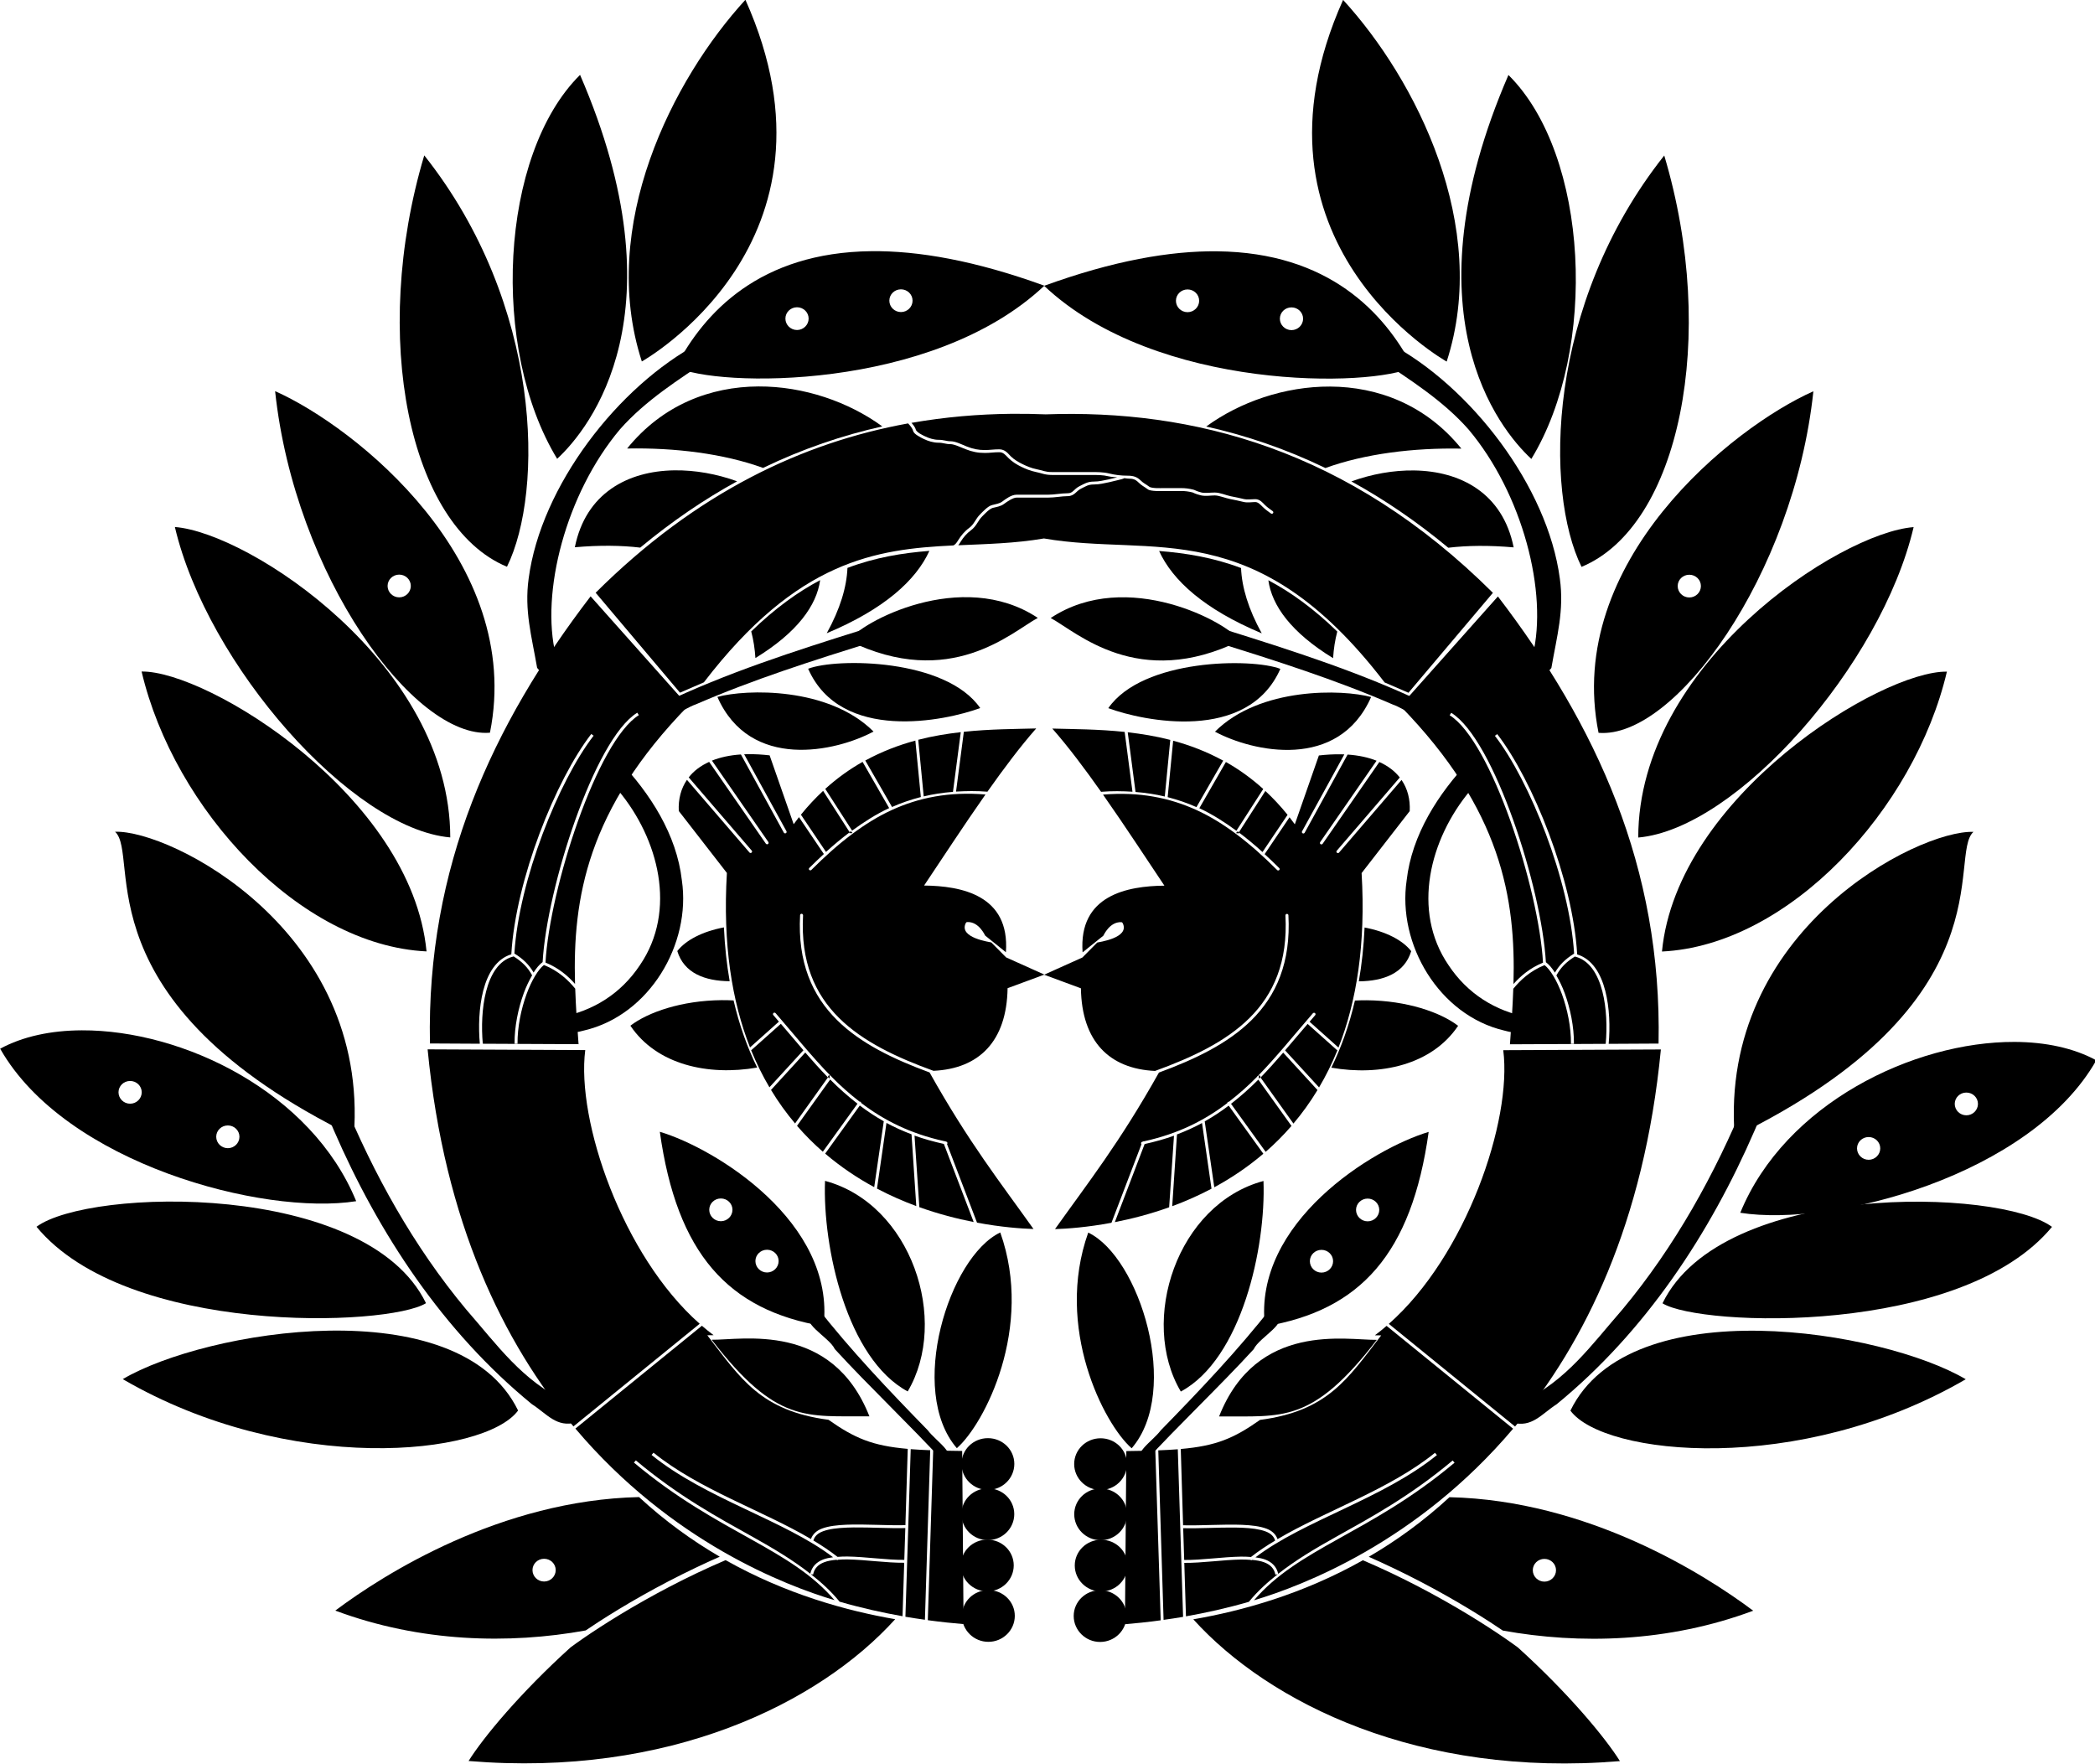 <?xml version="1.0" encoding="utf-8"?>
<svg xmlns="http://www.w3.org/2000/svg" height="506.353" id="svg2" version="1.0" width="601.236">
  <defs id="defs4"/>
  
  
  <g id="layer2" style="display:inline" transform="translate(-2.094,-161.439)"/>
  <g id="layer1" style="display:inline" transform="translate(-2.094,-161.439)">
    <g id="g26963" style="fill:black;fill-opacity:1" transform="matrix(0.853,0,0,0.832,-92.619,3.763)">
      <path d="M 361.823,189.439 C 398.441,273.282 326.973,314.193 326.973,314.193 C 312.186,267.458 337.365,216.806 361.823,189.439 z" id="path3680" style="fill:black;fill-opacity:1;fill-rule:evenodd;stroke:none;stroke-width:1px;stroke-linecap:butt;stroke-linejoin:miter;stroke-opacity:1"/>
      <path d="M 404.156,276.156 C 366.685,276.592 347.999,297.223 338.406,316.094 C 351.822,323.113 424.587,324.626 462.406,288.062 C 439.168,279.4 419.978,275.972 404.156,276.156 z M 414.156,289.312 C 416.317,289.312 418.062,291.058 418.062,293.219 C 418.063,295.379 416.317,297.156 414.156,297.156 C 411.996,297.156 410.25,295.379 410.25,293.219 C 410.25,291.058 411.996,289.312 414.156,289.312 z M 379.188,295.5 C 381.348,295.5 383.094,297.246 383.094,299.406 C 383.094,301.567 381.348,303.344 379.188,303.344 C 377.027,303.344 375.281,301.567 375.281,299.406 C 375.281,297.246 377.027,295.5 379.188,295.5 z" id="path3682" style="fill:black;fill-opacity:1;fill-rule:evenodd;stroke:none;stroke-width:1px;stroke-linecap:butt;stroke-linejoin:miter;stroke-opacity:1"/>
      <path d="M 346.375,307.812 C 318.94,322.674 292.995,357.256 288.897,389.069 C 287.41,400.148 289.893,408.862 291.741,419.848 C 294.363,423.883 300.079,419.604 298.046,415.571 C 292.822,394.004 301.394,359.794 319.646,337.577 C 328.17,327.666 339.455,320.335 350.156,313.062 C 351.78,310.514 349.291,307.123 346.375,307.812 z" id="path3710" style="opacity:1;fill:black;fill-opacity:1;fill-rule:evenodd;stroke:none;stroke-width:3;stroke-linecap:round;stroke-linejoin:round;stroke-miterlimit:4;stroke-dasharray:none;stroke-opacity:1"/>
      <path d="M 223.281,567.438 C 217.346,569.03 222.095,575.864 223.319,579.299 C 238.429,615.039 260.085,648.762 289.969,673.844 C 295.032,677.161 298.304,682.09 304.942,680.144 C 308.581,677.71 305.186,672.658 301.596,673.015 C 286.569,665.577 278.542,653.721 267.874,641.189 C 250.167,619.393 236.718,594.489 226.281,568.5 C 225.529,567.691 224.381,567.249 223.281,567.438 z" id="path4599" style="opacity:1;fill:black;fill-opacity:1;fill-rule:evenodd;stroke:none;stroke-width:3;stroke-linecap:round;stroke-linejoin:round;stroke-miterlimit:4;stroke-dasharray:none;stroke-opacity:1;display:inline"/>
      <path d="M 306.194,215.342 C 340.802,297.316 309.528,337.305 298.486,347.775 C 276.021,309.968 279.057,242.888 306.194,215.342 z" id="path10404" style="fill:black;fill-opacity:1;fill-rule:evenodd;stroke:none;stroke-width:1px;stroke-linecap:butt;stroke-linejoin:miter;stroke-opacity:1;display:inline"/>
      <path d="M 253.774,243.11 C 293.561,294.548 294.073,359.002 281.603,385.007 C 248.601,370.95 235.566,305.655 253.774,243.11 z" id="path10406" style="fill:black;fill-opacity:1;fill-rule:evenodd;stroke:none;stroke-width:1px;stroke-linecap:butt;stroke-linejoin:miter;stroke-opacity:1;display:inline"/>
      <path d="M 203.594,324.438 C 210.207,388.054 250.373,444.444 275.875,442.25 C 287.453,383.209 230.702,336.768 203.594,324.438 z M 245.344,387.719 C 247.504,387.719 249.25,389.464 249.25,391.625 C 249.25,393.786 247.504,395.562 245.344,395.562 C 243.183,395.563 241.438,393.786 241.438,391.625 C 241.438,389.464 243.183,387.719 245.344,387.719 z" id="path10408" style="fill:black;fill-opacity:1;fill-rule:evenodd;stroke:none;stroke-width:1px;stroke-linecap:butt;stroke-linejoin:miter;stroke-opacity:1;display:inline"/>
      <path d="M 169.871,371.294 C 194.837,373.267 262.491,418.614 262.521,478.369 C 229.341,475.384 180.77,418.839 169.871,371.294 z" id="path10410" style="fill:black;fill-opacity:1;fill-rule:evenodd;stroke:none;stroke-width:1px;stroke-linecap:butt;stroke-linejoin:miter;stroke-opacity:1;display:inline"/>
      <path d="M 158.675,421.146 C 180.784,420.798 249.51,464.002 254.539,517.686 C 211.895,515.593 169.574,468.691 158.675,421.146 z" id="path10418" style="fill:black;fill-opacity:1;fill-rule:evenodd;stroke:none;stroke-width:1px;stroke-linecap:butt;stroke-linejoin:miter;stroke-opacity:1;display:inline"/>
      <path d="M 149.747,476.415 C 168.284,475.71 235.402,510.342 230.075,581.526 C 137.43,535.148 158.503,484.496 149.747,476.415 z" id="path10420" style="fill:black;fill-opacity:1;fill-rule:evenodd;stroke:none;stroke-width:1px;stroke-linecap:butt;stroke-linejoin:miter;stroke-opacity:1;display:inline"/>
      <path d="M 138.562,544.906 C 128.168,544.948 118.661,547.025 111.094,551.25 C 133.064,590.938 199.659,608.894 230.875,603.844 C 215.813,566.16 172.519,544.771 138.562,544.906 z M 154.812,562.375 C 156.973,562.375 158.719,564.121 158.719,566.281 C 158.719,568.442 156.973,570.219 154.812,570.219 C 152.652,570.219 150.906,568.442 150.906,566.281 C 150.906,564.121 152.652,562.375 154.812,562.375 z M 187.688,577.719 C 189.848,577.719 191.594,579.464 191.594,581.625 C 191.594,583.786 189.848,585.562 187.688,585.562 C 185.527,585.563 183.781,583.786 183.781,581.625 C 183.781,579.464 185.527,577.719 187.688,577.719 z" id="path12198" style="fill:black;fill-opacity:1;fill-rule:evenodd;stroke:none;stroke-width:1px;stroke-linecap:butt;stroke-linejoin:miter;stroke-opacity:1;display:inline"/>
      <path d="M 123.318,612.665 C 140.962,599.281 234.331,596.771 254.361,639.026 C 241.716,647.112 153.681,650.389 123.318,612.665 z" id="path12207" style="fill:black;fill-opacity:1;fill-rule:evenodd;stroke:none;stroke-width:1px;stroke-linecap:butt;stroke-linejoin:miter;stroke-opacity:1;display:inline"/>
      <path d="M 152.336,665.224 C 179.98,648.448 265.313,633.795 285.343,676.05 C 274.127,691.636 208.413,698.662 152.336,665.224 z" id="path12209" style="fill:black;fill-opacity:1;fill-rule:evenodd;stroke:none;stroke-width:1px;stroke-linecap:butt;stroke-linejoin:miter;stroke-opacity:1;display:inline"/>
      <path d="M 326.031,705.906 C 279.607,706.982 240.374,732.355 223.844,745.062 C 252.491,756.034 282.344,756.694 308.094,751.906 C 309.425,750.981 310.809,750.029 312.312,749.031 C 320.987,743.276 332.374,736.486 345.219,730.219 C 347.824,728.948 350.473,727.684 353.188,726.469 C 343.969,720.963 334.798,714.216 326.031,705.906 z M 294.094,727.188 C 296.254,727.188 298,728.933 298,731.094 C 298,733.254 296.254,735.031 294.094,735.031 C 291.933,735.031 290.188,733.254 290.188,731.094 C 290.187,728.933 291.933,727.188 294.094,727.188 z M 355.156,727.656 C 351.932,729.072 348.763,730.531 345.688,732.031 C 332.889,738.275 321.547,745.049 312.906,750.781 C 309.002,753.371 305.679,755.725 303,757.75 C 286.138,773.386 273.684,788.734 268.688,796.938 C 336.113,802.705 386.716,776.964 412.219,748.031 C 395.852,745.132 375.475,739.395 355.156,727.656 z" id="path12212" style="fill:black;fill-opacity:1;fill-rule:evenodd;stroke:none;stroke-width:1px;stroke-linecap:butt;stroke-linejoin:miter;stroke-opacity:1;display:inline"/>
      <path d="M 333.031,579.906 C 338.752,621.916 356.016,641.484 388.125,646.969 C 392.154,611.106 351.747,585.63 333.031,579.906 z M 353.562,602.906 C 355.723,602.906 357.469,604.652 357.469,606.812 C 357.469,608.973 355.723,610.75 353.562,610.75 C 351.402,610.75 349.656,608.973 349.656,606.812 C 349.656,604.652 351.402,602.906 353.562,602.906 z M 369.094,620.594 C 371.254,620.594 373,622.339 373,624.5 C 373,626.661 371.254,628.438 369.094,628.438 C 366.933,628.438 365.188,626.661 365.188,624.5 C 365.187,622.339 366.933,620.594 369.094,620.594 z" id="path12252" style="fill:black;fill-opacity:1;fill-rule:evenodd;stroke:none;stroke-width:1px;stroke-linecap:butt;stroke-linejoin:miter;stroke-opacity:1;display:inline"/>
      <path d="M 388.609,596.833 C 417.678,604.83 430.553,644.966 416.423,669.464 C 395.931,658.171 387.763,619.65 388.609,596.833 z" id="path12254" style="fill:black;fill-opacity:1;fill-rule:evenodd;stroke:none;stroke-width:1px;stroke-linecap:butt;stroke-linejoin:miter;stroke-opacity:1;display:inline"/>
      <path d="M 350.475,651.634 C 360.605,651.802 390.905,645.219 403.543,678.051 C 382.294,677.869 372.358,680.764 350.475,651.634 z" id="path12256" style="fill:black;fill-opacity:1;fill-rule:evenodd;stroke:none;stroke-width:1px;stroke-linecap:butt;stroke-linejoin:miter;stroke-opacity:1;display:inline"/>
      <path d="M 447.568,614.637 C 458.96,647.382 442.288,680.7 432.956,689.036 C 416.252,669.156 430.308,623.059 447.568,614.637 z" id="path12260" style="fill:black;fill-opacity:1;fill-rule:evenodd;stroke:none;stroke-width:1px;stroke-linecap:butt;stroke-linejoin:miter;stroke-opacity:1;display:inline"/>
      <path d="M 384.156,641.688 C 379.456,645.721 389.911,650.511 391.914,654.879 C 403.621,667.971 417.09,680.94 428.799,694.03 C 433.675,691.427 425.969,686.712 423.186,682.869 C 410.178,669.202 397.275,655.333 385.75,640.219 C 385.219,640.708 384.688,641.198 384.156,641.688 z" id="path12266" style="fill:black;fill-opacity:1;fill-rule:evenodd;stroke:none;stroke-width:1px;stroke-linecap:butt;stroke-linejoin:miter;stroke-opacity:1"/>
      <path d="M 254.906,551.469 C 260.537,611.289 280.527,652.814 303.969,681.531 L 346.438,646.125 C 320.474,622.666 304.896,576.095 307.938,551.719 L 254.906,551.469 z M 347.188,646.812 L 304.625,682.281 C 336.887,721.387 375.401,736.435 391.812,741.469 C 384.341,732.527 374.821,726.813 363.688,720.438 C 352.107,713.806 338.778,706.447 324.312,694 L 324.969,693.25 C 339.352,705.626 352.565,712.925 364.156,719.562 C 371.361,723.689 377.852,727.662 383.656,732.344 C 384.174,729.905 385.773,728.301 387.969,727.438 C 388.962,727.047 390.108,726.822 391.312,726.656 C 374.975,713.878 348.542,706.552 330.25,691.375 L 330.906,690.594 C 346.25,703.324 367.596,710.525 383.875,720.375 C 384.454,718.713 385.721,717.472 387.625,716.75 C 389.819,715.918 392.655,715.569 395.844,715.438 C 402.064,715.182 409.534,715.757 415.656,715.594 L 416.438,689.281 C 404.545,688.211 398.599,685.618 389.781,679.25 C 366.981,676.164 360.265,665.089 349,650.094 C 349.633,650.104 350.337,650.086 351.125,650.062 C 349.782,649.046 348.481,647.95 347.188,646.812 z M 417.438,689.375 L 415.656,747.188 C 417.925,747.587 420.119,747.917 422.219,748.219 L 424,689.75 C 421.621,689.657 419.442,689.537 417.438,689.375 z M 425,689.781 L 423.188,748.375 C 427.662,748.997 431.707,749.428 435.219,749.719 L 434.75,690 C 431.131,689.962 427.934,689.883 425,689.781 z M 398.25,716.375 C 397.451,716.384 396.669,716.406 395.906,716.438 C 392.768,716.566 389.978,716.925 387.969,717.688 C 386.141,718.381 385.097,719.425 384.688,720.875 C 387.576,722.658 390.332,724.519 392.812,726.531 C 393.888,726.451 394.981,726.388 396.156,726.406 C 402.272,726.502 409.48,727.632 415.281,727.562 L 415.625,716.594 C 410.201,716.735 403.843,716.314 398.25,716.375 z M 396.125,727.406 C 394.975,727.388 393.941,727.453 392.906,727.531 L 392.75,727.719 C 392.672,727.654 392.578,727.596 392.5,727.531 C 390.939,727.673 389.503,727.919 388.344,728.375 C 386.334,729.166 385.024,730.443 384.594,732.625 L 383.812,732.469 C 387.286,735.285 390.584,738.303 393.469,741.938 L 393.438,741.969 C 400.982,744.209 408.141,745.816 414.688,747 L 415.25,728.562 C 409.311,728.627 402.105,727.5 396.125,727.406 z" id="path14051" style="fill:black;fill-opacity:1;fill-rule:evenodd;stroke:none;stroke-width:1px;stroke-linecap:butt;stroke-linejoin:miter;stroke-opacity:1"/>
      <path d="M 443.413,685.583 C 448.328,685.583 452.299,689.554 452.299,694.469 C 452.299,699.385 448.328,703.427 443.413,703.427 C 438.497,703.427 434.526,699.385 434.526,694.469 C 434.526,689.554 438.497,685.583 443.413,685.583 z" id="path16743" style="fill:black;fill-opacity:1;fill-rule:evenodd;stroke:none;stroke-width:1px;stroke-linecap:butt;stroke-linejoin:miter;stroke-opacity:1;display:inline"/>
      <path d="M 443.393,702.905 C 448.308,702.905 452.279,706.875 452.279,711.791 C 452.279,716.706 448.308,720.748 443.393,720.748 C 438.477,720.748 434.507,716.706 434.507,711.791 C 434.507,706.876 438.477,702.905 443.393,702.905 z" id="path16745" style="fill:black;fill-opacity:1;fill-rule:evenodd;stroke:none;stroke-width:1px;stroke-linecap:butt;stroke-linejoin:miter;stroke-opacity:1;display:inline"/>
      <path d="M 443.214,720.583 C 448.13,720.583 452.101,724.554 452.101,729.469 C 452.101,734.385 448.13,738.427 443.214,738.427 C 438.299,738.427 434.328,734.385 434.328,729.469 C 434.328,724.554 438.299,720.583 443.214,720.583 z" id="path16747" style="fill:black;fill-opacity:1;fill-rule:evenodd;stroke:none;stroke-width:1px;stroke-linecap:butt;stroke-linejoin:miter;stroke-opacity:1;display:inline"/>
      <path d="M 443.571,737.994 C 448.487,737.994 452.458,741.965 452.458,746.88 C 452.458,751.796 448.487,755.838 443.571,755.838 C 438.656,755.838 434.685,751.796 434.685,746.88 C 434.685,741.965 438.656,737.994 443.571,737.994 z" id="path16749" style="fill:black;fill-opacity:1;fill-rule:evenodd;stroke:none;stroke-width:1px;stroke-linecap:butt;stroke-linejoin:miter;stroke-opacity:1;display:inline"/>
      <path d="M 317.719,453.188 C 313.196,455.817 317.796,459.081 319.102,462.22 C 332.606,478.794 338.91,503.588 326.323,522.432 C 319.983,532.216 310.632,538.238 299.625,540.344 C 298.364,546.574 303.699,546.092 307.599,544.948 C 329.567,539.661 343.611,515.13 340.443,493.156 C 338.695,477.38 329.827,463.251 319.219,451.781 C 318.719,452.25 318.219,452.719 317.719,453.188 z" id="path16852" style="fill:black;fill-opacity:1;fill-rule:evenodd;stroke:none;stroke-width:1px;stroke-linecap:butt;stroke-linejoin:miter;stroke-opacity:1"/>
      <path d="M 309.737,395.21 C 276.667,439.532 254.488,488.618 255.688,549.438 L 272.469,549.531 C 271.972,543.826 272.151,537.031 273.625,531.188 C 275.131,525.215 278.065,520.246 283.062,518.688 C 284.52,492.975 297.973,458.602 309.969,442.688 L 310.75,443.281 C 299.008,458.859 285.634,493.027 284.094,518.406 C 287.115,520.316 289.041,522.31 290.562,524.969 C 291.544,523.364 292.563,522.137 293.594,521.375 C 294.312,508.495 298.646,489.404 304.594,472.312 C 307.581,463.729 310.952,455.663 314.5,449.156 C 318.048,442.649 321.729,437.698 325.438,435.344 L 325.969,436.188 C 322.548,438.358 318.885,443.188 315.375,449.625 C 311.865,456.062 308.505,464.08 305.531,472.625 C 299.597,489.679 295.257,508.822 294.562,521.531 C 299.062,523.406 302.223,526.263 304.5,528.906 C 303.689,499.327 308.569,468.721 342.562,433 L 309.737,395.21 z M 283.844,519.406 L 283.656,519.469 C 278.925,520.754 276.095,525.486 274.594,531.438 C 273.153,537.147 272.971,543.9 273.469,549.531 L 305.688,549.688 C 305.208,543.318 304.783,536.946 304.562,530.531 C 302.274,527.674 298.98,524.396 294.031,522.375 C 292.176,523.859 289.914,527.578 288.188,532.438 C 286.371,537.552 285.11,543.764 285.156,549.5 L 284.156,549.5 C 284.109,543.61 285.397,537.309 287.25,532.094 C 288.088,529.735 289.072,527.715 290.062,525.938 C 288.603,523.201 286.784,521.311 283.844,519.406 z" id="path17750" style="fill:black;fill-opacity:1;fill-rule:evenodd;stroke:none;stroke-width:1px;stroke-linecap:butt;stroke-linejoin:miter;stroke-opacity:1"/>
      <path d="M 352.394,429.902 C 361.988,427.213 389.788,426.344 404.927,441.855 C 392.31,448.798 363.384,455.461 352.394,429.902 z" id="path19523" style="fill:black;fill-opacity:1;fill-rule:evenodd;stroke:none;stroke-width:1px;stroke-linecap:butt;stroke-linejoin:miter;stroke-opacity:1;display:inline"/>
      <path d="M 382.93,420.185 C 392.524,416.424 429.253,416.627 440.82,433.745 C 429.035,438.206 393.92,445.744 382.93,420.185 z" id="path19525" style="fill:black;fill-opacity:1;fill-rule:evenodd;stroke:none;stroke-width:1px;stroke-linecap:butt;stroke-linejoin:miter;stroke-opacity:1;display:inline"/>
      <path d="M 396.591,410.519 C 400.113,404.437 434.521,385.175 460.195,402.65 C 451.445,407.468 430.795,427.685 396.591,410.519 z" id="path19559" style="fill:black;fill-opacity:1;fill-rule:evenodd;stroke:none;stroke-width:1px;stroke-linecap:butt;stroke-linejoin:miter;stroke-opacity:1;display:inline"/>
      <path d="M 401.188,406.75 C 378.347,414.085 355.452,421.616 333.906,432.219 C 335.038,439.617 340.81,433.961 345.156,432.469 C 364.449,423.886 384.564,417.36 404.656,410.906 C 403.532,409.342 404.22,404.65 401.188,406.75 z" id="path19561" style="fill:black;fill-opacity:1;fill-rule:evenodd;stroke:none;stroke-width:1px;stroke-linecap:butt;stroke-linejoin:miter;stroke-opacity:1"/>
      <path d="M 366.188,322.812 C 350.14,322.896 333.983,329.082 322.031,344.219 C 338.142,343.908 354.489,345.978 367.75,350.906 C 367.759,350.91 367.772,350.903 367.781,350.906 C 381.111,344.306 394.523,339.662 407.875,336.594 C 396.607,328.162 381.459,322.733 366.188,322.812 z M 337.875,351.75 C 322.275,351.998 308.105,359.584 304.438,378.281 C 312.75,377.532 320.047,377.626 326.438,378.406 C 337.184,369.259 348.074,361.695 359.031,355.531 C 352.248,353.008 344.905,351.638 337.875,351.75 z M 423.719,379.531 C 414.693,380.261 405.571,381.761 396.156,385.406 C 395.889,392.015 393.726,399.504 389.188,407.938 C 408.483,399.661 419.222,389.681 423.719,379.531 z M 386.969,389.625 C 379.485,393.676 371.787,399.351 363.781,407.312 C 364.535,410.258 364.996,413.331 365.188,416.5 C 379.361,407.602 385.79,398.311 386.969,389.625 z" id="path20456" style="fill:black;fill-opacity:1;fill-rule:evenodd;stroke:none;stroke-width:1px;stroke-linecap:butt;stroke-linejoin:miter;stroke-opacity:1;display:inline"/>
      <path d="M 451.281,332.25 C 440.193,332.368 428.965,333.347 417.688,335.375 C 417.783,335.487 417.842,335.539 417.938,335.656 C 418.47,336.311 418.994,337.039 419.188,337.812 C 419.245,338.044 419.784,338.602 420.438,339.031 C 421.091,339.46 421.816,339.799 422.219,340 C 423.606,340.694 425.238,341.219 426.781,341.219 C 427.698,341.219 428.367,341.342 428.969,341.469 C 429.57,341.596 430.121,341.719 430.844,341.719 C 432.602,341.719 434.757,342.909 436.312,343.531 C 438.469,344.394 440.119,344.75 442.438,344.75 C 443.964,344.75 445.359,344.5 447.25,344.5 C 448.197,344.5 448.959,344.861 449.562,345.344 C 450.166,345.826 450.626,346.439 451.125,346.938 C 452.24,348.052 453.688,348.922 455.031,349.594 C 456.406,350.281 458.053,351.011 459.719,351.344 C 461.793,351.759 462.659,352.344 464.938,352.344 C 467.295,352.344 469.643,352.344 472,352.344 C 474.02,352.344 476.042,352.344 478.062,352.344 C 480.195,352.344 482.172,352.324 484.25,352.844 C 486.259,353.346 488.202,353.594 490.438,353.594 C 492.43,353.594 493.606,354.044 494.812,355.25 C 495.803,356.24 496.37,356.387 497.812,357.469 C 497.893,357.529 498.192,357.648 498.594,357.719 C 498.995,357.79 499.495,357.852 500,357.875 C 501.009,357.921 502.049,357.875 502.562,357.875 C 504.499,357.875 506.408,357.875 508.344,357.875 C 509.938,357.875 511.156,358.063 512.531,358.406 C 513.179,358.568 513.46,358.943 515.312,359.406 C 516.423,359.684 518.289,359.406 519.719,359.406 C 521.568,359.406 523.573,360.377 525.125,360.688 C 526.789,361.02 528.119,361.295 529.688,361.688 C 530.606,361.917 532.153,361.688 533.375,361.688 C 534.964,361.688 535.976,363.07 536.5,363.594 C 537.47,364.563 537.997,364.896 539.219,365.812 C 539.443,365.976 539.508,366.307 539.344,366.531 C 539.18,366.756 538.849,366.789 538.625,366.625 C 537.42,365.721 536.799,365.299 535.781,364.281 C 535.148,363.648 534.344,362.688 533.375,362.688 C 532.314,362.688 530.722,362.977 529.438,362.656 C 527.886,362.268 526.593,361.987 524.938,361.656 C 523.182,361.305 521.195,360.406 519.719,360.406 C 518.449,360.406 516.548,360.746 515.062,360.375 C 513.109,359.887 512.468,359.422 512.281,359.375 C 510.959,359.044 509.866,358.875 508.344,358.875 C 506.408,358.875 504.499,358.875 502.562,358.875 C 502.091,358.875 500.998,358.924 499.938,358.875 C 499.407,358.851 498.876,358.802 498.406,358.719 C 497.936,358.636 497.527,358.536 497.188,358.281 C 495.807,357.246 495.207,357.051 494.125,355.969 C 493.042,354.886 492.301,354.594 490.438,354.594 C 490.011,354.594 489.66,354.455 489.25,354.438 C 489.241,354.447 489.255,354.464 489.25,354.469 C 489.227,354.489 489.202,354.522 489.188,354.531 C 489.129,354.57 489.088,354.552 489.062,354.562 C 489.011,354.584 488.995,354.606 488.938,354.625 C 488.823,354.663 488.657,354.727 488.469,354.781 C 488.092,354.889 487.575,355.014 487.031,355.156 C 485.943,355.441 484.749,355.738 484.219,355.844 C 482.542,356.179 480.997,356.625 479.062,356.625 C 477.117,356.625 476.373,357.251 474.75,358.062 C 473.904,358.485 473.393,359.08 472.781,359.625 C 472.17,360.17 471.391,360.656 470.219,360.656 C 468.259,360.656 465.943,361.156 463.656,361.156 C 461.552,361.156 459.448,361.156 457.344,361.156 C 455.913,361.156 454.494,361.156 453.062,361.156 C 451.871,361.156 450.008,362.447 448.812,363.344 C 447.675,364.197 446.382,364.366 445.094,364.688 C 444.62,364.806 443.908,365.283 443.25,365.875 C 442.592,366.467 441.965,367.16 441.531,367.594 C 440.804,368.321 440.345,369.123 439.812,369.969 C 439.28,370.814 438.666,371.704 437.688,372.438 C 436.295,373.482 435.135,374.89 434.281,376.312 C 433.955,376.856 433.697,377.265 433.438,377.594 C 442.995,377.162 452.524,376.955 462.25,375.25 C 462.26,375.248 462.271,375.252 462.281,375.25 C 499.15,381.798 533.07,366.335 576.875,424.906 L 584.906,428.469 L 613.312,394 C 564.586,344.259 512.121,330.659 462.844,332.438 C 459.012,332.284 455.149,332.209 451.281,332.25 z M 416.562,335.562 C 381.266,342.13 345.452,359.246 311.438,393.969 L 339.812,428.438 L 347.844,424.875 C 379.336,382.767 405.73,378.925 431.781,377.656 C 431.909,377.582 432.054,377.515 432.156,377.438 C 432.533,377.152 432.87,376.759 433.438,375.812 C 434.344,374.302 435.565,372.771 437.094,371.625 C 437.924,371.002 438.451,370.261 438.969,369.438 C 439.487,368.614 440.006,367.713 440.844,366.875 C 441.248,366.471 441.858,365.79 442.562,365.156 C 443.267,364.523 444.027,363.923 444.844,363.719 C 446.191,363.382 447.327,363.2 448.219,362.531 C 449.418,361.632 451.259,360.156 453.062,360.156 C 454.494,360.156 455.913,360.156 457.344,360.156 C 459.448,360.156 461.552,360.156 463.656,360.156 C 465.791,360.156 468.094,359.656 470.219,359.656 C 471.138,359.656 471.581,359.359 472.125,358.875 C 472.669,358.391 473.254,357.701 474.281,357.188 C 475.822,356.417 476.883,355.625 479.062,355.625 C 480.848,355.625 482.31,355.219 484.031,354.875 C 484.488,354.784 485.702,354.47 486.781,354.188 C 486.818,354.178 486.839,354.166 486.875,354.156 C 485.934,354.029 484.931,354.045 484,353.812 C 482.066,353.329 480.194,353.344 478.062,353.344 C 476.042,353.344 474.02,353.344 472,353.344 C 469.643,353.344 467.295,353.344 464.938,353.344 C 462.488,353.344 461.474,352.701 459.531,352.312 C 457.724,351.951 456.006,351.206 454.594,350.5 C 453.191,349.799 451.668,348.855 450.438,347.625 C 449.896,347.083 449.431,346.519 448.938,346.125 C 448.444,345.731 447.947,345.5 447.25,345.5 C 445.45,345.5 444.07,345.75 442.438,345.75 C 440.011,345.75 438.17,345.362 435.938,344.469 C 434.299,343.813 432.103,342.719 430.844,342.719 C 430.013,342.719 429.378,342.594 428.781,342.469 C 428.185,342.343 427.601,342.219 426.781,342.219 C 425.019,342.219 423.272,341.651 421.781,340.906 C 421.386,340.708 420.599,340.319 419.875,339.844 C 419.151,339.369 418.42,338.868 418.219,338.062 C 418.098,337.581 417.684,336.892 417.188,336.281 C 416.96,336.002 416.784,335.807 416.562,335.562 z" id="path20460" style="fill:black;fill-opacity:1;fill-rule:evenodd;stroke:none;stroke-width:1px;stroke-linecap:butt;stroke-linejoin:miter;stroke-opacity:1"/>
      <path d="M 354.562,509.406 C 347.317,510.825 341.778,513.802 338.906,517.562 C 341.169,525.207 348.201,527.899 356.531,527.969 C 355.544,522.178 354.885,516.01 354.594,509.406 C 354.584,509.408 354.572,509.404 354.562,509.406 z M 353.844,534.5 C 340.36,534.622 329.027,538.664 323.125,543.312 C 332.012,556.867 349.401,560.679 365.781,557.75 C 362.507,550.909 359.785,543.225 357.844,534.594 C 356.49,534.527 355.159,534.488 353.844,534.5 z" id="path21360" style="fill:black;fill-opacity:1;fill-rule:evenodd;stroke:none;stroke-width:1px;stroke-linecap:butt;stroke-linejoin:miter;stroke-opacity:1;display:inline"/>
      <path d="M 459.656,440.781 C 452.661,440.982 444.271,440.966 435.312,441.938 L 432.688,462.562 C 436.069,462.351 439.559,462.29 443.25,462.594 C 448.697,454.68 454.302,447.009 459.656,440.781 z M 434.281,442.062 C 429.618,442.606 424.812,443.406 419.969,444.688 L 421.812,464.219 C 424.938,463.439 428.224,462.927 431.656,462.656 L 434.281,442.062 z M 419,444.969 C 413.357,446.532 407.693,448.745 402.156,451.844 L 411.156,467.875 C 414.227,466.46 417.463,465.342 420.844,464.438 L 419,444.969 z M 362.781,449.656 C 362.316,449.662 361.858,449.668 361.406,449.688 L 375.625,476.219 C 375.763,476.46 375.679,476.768 375.438,476.906 C 375.196,477.044 374.888,476.96 374.75,476.719 L 360.312,449.75 C 356.584,450.007 353.326,450.735 350.562,451.875 L 369.531,479.938 C 369.687,480.171 369.639,480.501 369.406,480.656 C 369.173,480.812 368.843,480.733 368.688,480.5 L 349.625,452.312 C 346.731,453.66 344.433,455.451 342.75,457.656 L 363.969,482.938 C 364.141,483.153 364.091,483.452 363.875,483.625 C 363.659,483.798 363.36,483.778 363.188,483.562 L 342.156,458.5 C 340.146,461.516 339.205,465.163 339.406,469.25 L 355.594,490.625 C 354.165,515.3 357.325,535.037 363.375,550.812 L 373.094,541.906 C 372.453,541.138 371.872,540.43 371.219,539.656 C 371.086,539.518 371.058,539.305 371.125,539.125 C 371.192,538.945 371.341,538.831 371.531,538.812 C 371.71,538.786 371.889,538.857 372,539 C 378.475,546.672 384.221,554.032 390.438,560.562 C 390.453,560.579 390.485,560.578 390.5,560.594 C 390.629,560.645 390.73,560.746 390.781,560.875 C 390.786,560.88 390.776,560.901 390.781,560.906 C 393.751,564.002 396.89,566.851 400.219,569.5 C 400.352,569.482 400.488,569.512 400.594,569.594 C 400.699,569.676 400.766,569.804 400.781,569.938 C 400.782,569.948 400.782,569.958 400.781,569.969 C 408.345,575.871 417.173,580.532 428.812,583.156 C 428.843,583.163 428.876,583.149 428.906,583.156 C 429.018,583.152 429.128,583.185 429.219,583.25 C 429.242,583.255 429.258,583.276 429.281,583.281 C 429.325,583.291 429.362,583.303 429.406,583.312 C 429.586,583.35 429.729,583.48 429.781,583.656 C 429.833,583.832 429.786,584.027 429.656,584.156 L 439.75,611.25 C 447.849,612.803 454.602,613.306 458.75,613.438 C 447.615,597.385 437.101,583.793 423.781,559.438 C 411.736,554.892 400.633,549.483 392.625,541.344 C 384.305,532.888 379.365,521.472 380.219,505.188 C 380.226,504.965 380.378,504.774 380.594,504.719 C 380.752,504.677 380.907,504.707 381.031,504.812 C 381.156,504.918 381.234,505.087 381.219,505.25 C 380.377,521.31 385.199,532.379 393.344,540.656 C 401.393,548.838 412.729,554.274 425.094,558.875 C 440.425,558.148 449.748,548.729 450.031,530.375 L 462.411,525.685 L 449.531,519.75 L 444.553,514.593 C 444.378,514.467 433.443,513.1 435.969,507.906 C 436.063,507.713 436.222,507.573 436.438,507.562 C 440.408,507.364 442.409,512.157 442.495,512.233 L 449.466,517.972 C 450.86,498.239 434.402,495.094 421.938,494.969 C 427.686,486.211 434.976,474.684 442.594,463.562 C 430.369,462.512 420.109,464.669 411.094,468.906 C 406.384,471.12 402.019,473.928 397.875,477.094 C 397.839,477.131 397.796,477.163 397.75,477.188 C 392.954,480.865 388.44,485.037 384.094,489.5 C 383.986,489.677 383.766,489.756 383.562,489.719 C 383.359,489.681 383.225,489.547 383.188,489.344 C 383.15,489.14 383.23,488.921 383.406,488.812 C 384.979,487.197 386.595,485.632 388.219,484.094 L 379.844,471.375 C 379.236,472.168 378.657,472.977 378.062,473.812 L 369.969,450.062 C 367.427,449.757 365.023,449.629 362.781,449.656 z M 401.25,452.312 C 396.938,454.808 392.73,457.879 388.688,461.625 L 397.719,476.031 C 401.647,473.072 405.751,470.382 410.188,468.25 L 401.25,452.312 z M 387.969,462.312 C 385.404,464.755 382.895,467.487 380.5,470.531 L 388.938,483.375 C 391.51,480.973 394.155,478.713 396.906,476.594 L 387.969,462.312 z M 373.75,542.656 L 363.875,551.688 C 363.839,551.73 363.796,551.754 363.75,551.781 C 365.567,556.38 367.642,560.622 369.906,564.562 L 381.344,551.781 C 378.86,548.824 376.33,545.762 373.75,542.656 z M 381.969,552.562 L 370.438,565.469 C 372.923,569.683 375.637,573.521 378.531,577.031 L 389.594,561.156 C 387.003,558.431 384.473,555.527 381.969,552.562 z M 390.344,561.875 L 379.188,577.844 C 381.941,581.104 384.863,584.088 387.875,586.781 L 399.531,570.219 C 396.292,567.635 393.236,564.869 390.344,561.875 z M 400.312,570.844 L 388.656,587.438 C 393.938,592.053 399.506,595.868 405.156,599 L 408.375,576.281 C 405.514,574.629 402.835,572.803 400.312,570.844 z M 409.281,576.844 L 406.094,599.5 C 410.512,601.889 414.957,603.883 419.312,605.531 L 417.719,580.906 C 417.714,580.865 417.714,580.823 417.719,580.781 C 414.722,579.616 411.909,578.305 409.281,576.844 z M 418.719,581.219 L 420.344,605.906 C 426.793,608.276 433.007,609.903 438.625,611.031 L 428.594,584.094 C 425.079,583.301 421.774,582.352 418.719,581.219 z" id="path21367" style="fill:black;fill-opacity:1;fill-rule:evenodd;stroke:none;stroke-width:1px;stroke-linecap:butt;stroke-linejoin:miter;stroke-opacity:1"/>
      <path d="M 397.242,476.891 C 397.242,476.849 397.242,476.807 397.242,476.891 z" id="path23149" style="fill:black;fill-opacity:1;fill-rule:evenodd;stroke:black;stroke-width:1px;stroke-linecap:butt;stroke-linejoin:miter;stroke-opacity:1"/>
      <path d="M 390.171,560.923 C 390.129,560.923 390.087,560.923 390.171,560.923 z" id="path23184" style="fill:black;fill-opacity:1;fill-rule:evenodd;stroke:black;stroke-width:1px;stroke-linecap:butt;stroke-linejoin:miter;stroke-opacity:1"/>
      <path d="M 562.91,189.479 C 526.292,273.322 597.76,314.233 597.76,314.233 C 612.547,267.498 587.368,216.846 562.91,189.479 z" id="path25920" style="fill:black;fill-opacity:1;fill-rule:evenodd;stroke:none;stroke-width:1px;stroke-linecap:butt;stroke-linejoin:miter;stroke-opacity:1;display:inline"/>
      <path d="M 520.577,276.196 C 558.048,276.632 576.735,297.263 586.327,316.134 C 572.911,323.153 500.146,324.666 462.327,288.102 C 485.565,279.44 504.755,276.012 520.577,276.196 z M 510.577,289.352 C 508.416,289.352 506.671,291.098 506.671,293.259 C 506.671,295.419 508.416,297.196 510.577,297.196 C 512.738,297.196 514.483,295.419 514.483,293.259 C 514.483,291.098 512.738,289.352 510.577,289.352 z M 545.546,295.54 C 543.385,295.54 541.639,297.285 541.639,299.446 C 541.639,301.607 543.385,303.384 545.546,303.384 C 547.706,303.384 549.452,301.607 549.452,299.446 C 549.452,297.285 547.706,295.54 545.546,295.54 z" id="path25922" style="fill:black;fill-opacity:1;fill-rule:evenodd;stroke:none;stroke-width:1px;stroke-linecap:butt;stroke-linejoin:miter;stroke-opacity:1;display:inline"/>
      <path d="M 578.358,307.852 C 605.793,322.713 631.738,357.296 635.836,389.109 C 637.324,400.188 634.84,408.902 632.992,419.888 C 630.37,423.923 624.654,419.644 626.688,415.611 C 631.912,394.044 623.339,359.834 605.087,337.617 C 596.563,327.706 585.279,320.375 574.577,313.102 C 572.953,310.554 575.442,307.163 578.358,307.852 z" id="path25924" style="fill:black;fill-opacity:1;fill-rule:evenodd;stroke:none;stroke-width:3;stroke-linecap:round;stroke-linejoin:round;stroke-miterlimit:4;stroke-dasharray:none;stroke-opacity:1;display:inline"/>
      <path d="M 701.452,567.477 C 707.387,569.07 702.638,575.904 701.414,579.339 C 686.304,615.079 664.649,648.802 634.764,673.884 C 629.701,677.201 626.429,682.129 619.791,680.184 C 616.152,677.75 619.547,672.698 623.137,673.055 C 638.164,665.617 646.191,653.761 656.859,641.229 C 674.566,619.433 688.015,594.529 698.452,568.54 C 699.204,567.731 700.352,567.289 701.452,567.477 z" id="path25926" style="fill:black;fill-opacity:1;fill-rule:evenodd;stroke:none;stroke-width:3;stroke-linecap:round;stroke-linejoin:round;stroke-miterlimit:4;stroke-dasharray:none;stroke-opacity:1;display:inline"/>
      <path d="M 618.539,215.382 C 583.931,297.356 615.205,337.345 626.247,347.815 C 648.713,310.008 645.676,242.927 618.539,215.382 z" id="path25928" style="fill:black;fill-opacity:1;fill-rule:evenodd;stroke:none;stroke-width:1px;stroke-linecap:butt;stroke-linejoin:miter;stroke-opacity:1;display:inline"/>
      <path d="M 670.959,243.15 C 631.172,294.588 630.66,359.042 643.131,385.047 C 676.132,370.99 689.167,305.695 670.959,243.15 z" id="path25930" style="fill:black;fill-opacity:1;fill-rule:evenodd;stroke:none;stroke-width:1px;stroke-linecap:butt;stroke-linejoin:miter;stroke-opacity:1;display:inline"/>
      <path d="M 721.139,324.477 C 714.526,388.094 674.36,444.483 648.858,442.29 C 637.281,383.249 694.031,336.808 721.139,324.477 z M 679.389,387.759 C 677.229,387.759 675.483,389.504 675.483,391.665 C 675.483,393.826 677.229,395.602 679.389,395.602 C 681.55,395.602 683.296,393.826 683.296,391.665 C 683.296,389.504 681.55,387.759 679.389,387.759 z" id="path25932" style="fill:black;fill-opacity:1;fill-rule:evenodd;stroke:none;stroke-width:1px;stroke-linecap:butt;stroke-linejoin:miter;stroke-opacity:1;display:inline"/>
      <path d="M 754.862,371.334 C 729.896,373.307 662.242,418.654 662.212,478.409 C 695.392,475.424 743.963,418.879 754.862,371.334 z" id="path25934" style="fill:black;fill-opacity:1;fill-rule:evenodd;stroke:none;stroke-width:1px;stroke-linecap:butt;stroke-linejoin:miter;stroke-opacity:1;display:inline"/>
      <path d="M 766.058,421.186 C 743.949,420.838 675.224,464.042 670.194,517.725 C 712.838,515.633 755.159,468.731 766.058,421.186 z" id="path25936" style="fill:black;fill-opacity:1;fill-rule:evenodd;stroke:none;stroke-width:1px;stroke-linecap:butt;stroke-linejoin:miter;stroke-opacity:1;display:inline"/>
      <path d="M 774.987,476.455 C 756.449,475.75 689.331,510.382 694.658,581.566 C 787.303,535.188 766.23,484.536 774.987,476.455 z" id="path25938" style="fill:black;fill-opacity:1;fill-rule:evenodd;stroke:none;stroke-width:1px;stroke-linecap:butt;stroke-linejoin:miter;stroke-opacity:1;display:inline"/>
      <path d="M 801.415,612.705 C 783.771,599.321 690.402,596.811 670.372,639.066 C 683.017,647.152 771.052,650.428 801.415,612.705 z" id="path25940" style="fill:black;fill-opacity:1;fill-rule:evenodd;stroke:none;stroke-width:1px;stroke-linecap:butt;stroke-linejoin:miter;stroke-opacity:1;display:inline"/>
      <path d="M 772.397,665.264 C 744.753,648.488 659.42,633.835 639.39,676.09 C 650.606,691.676 716.32,698.702 772.397,665.264 z" id="path25942" style="fill:black;fill-opacity:1;fill-rule:evenodd;stroke:none;stroke-width:1px;stroke-linecap:butt;stroke-linejoin:miter;stroke-opacity:1;display:inline"/>
      <path d="M 598.702,705.946 C 645.126,707.022 684.359,732.395 700.889,745.102 C 672.242,756.074 642.389,756.734 616.639,751.946 C 615.308,751.021 613.924,750.069 612.421,749.071 C 603.746,743.316 592.36,736.526 579.514,730.259 C 576.909,728.988 574.26,727.724 571.546,726.509 C 580.764,721.003 589.935,714.256 598.702,705.946 z M 630.639,727.227 C 628.479,727.227 626.733,728.973 626.733,731.134 C 626.733,733.294 628.479,735.071 630.639,735.071 C 632.8,735.071 634.546,733.294 634.546,731.134 C 634.546,728.973 632.8,727.227 630.639,727.227 z M 569.577,727.696 C 572.801,729.112 575.971,730.571 579.046,732.071 C 591.844,738.315 603.186,745.089 611.827,750.821 C 615.731,753.411 619.054,755.765 621.733,757.79 C 638.595,773.426 651.049,788.774 656.046,796.977 C 588.62,802.745 538.017,777.004 512.514,748.071 C 528.881,745.172 549.258,739.435 569.577,727.696 z" id="path25944" style="fill:black;fill-opacity:1;fill-rule:evenodd;stroke:none;stroke-width:1px;stroke-linecap:butt;stroke-linejoin:miter;stroke-opacity:1;display:inline"/>
      <path d="M 591.702,579.946 C 585.981,621.956 568.717,641.524 536.608,647.009 C 532.579,611.146 572.986,585.67 591.702,579.946 z M 571.171,602.946 C 569.01,602.946 567.264,604.692 567.264,606.852 C 567.264,609.013 569.01,610.79 571.171,610.79 C 573.331,610.79 575.077,609.013 575.077,606.852 C 575.077,604.692 573.331,602.946 571.171,602.946 z M 555.639,620.634 C 553.479,620.634 551.733,622.379 551.733,624.54 C 551.733,626.701 553.479,628.477 555.639,628.477 C 557.8,628.477 559.546,626.701 559.546,624.54 C 559.546,622.379 557.8,620.634 555.639,620.634 z" id="path25946" style="fill:black;fill-opacity:1;fill-rule:evenodd;stroke:none;stroke-width:1px;stroke-linecap:butt;stroke-linejoin:miter;stroke-opacity:1;display:inline"/>
      <path d="M 536.125,596.873 C 507.055,604.87 494.18,645.006 508.31,669.504 C 528.802,658.211 536.97,619.69 536.125,596.873 z" id="path25948" style="fill:black;fill-opacity:1;fill-rule:evenodd;stroke:none;stroke-width:1px;stroke-linecap:butt;stroke-linejoin:miter;stroke-opacity:1;display:inline"/>
      <path d="M 574.258,651.674 C 564.128,651.842 533.828,645.259 521.19,678.091 C 542.439,677.909 552.375,680.804 574.258,651.674 z" id="path25950" style="fill:black;fill-opacity:1;fill-rule:evenodd;stroke:none;stroke-width:1px;stroke-linecap:butt;stroke-linejoin:miter;stroke-opacity:1;display:inline"/>
      <path d="M 477.165,614.677 C 465.773,647.422 482.445,680.74 491.777,689.076 C 508.481,669.196 494.425,623.099 477.165,614.677 z" id="path25952" style="fill:black;fill-opacity:1;fill-rule:evenodd;stroke:none;stroke-width:1px;stroke-linecap:butt;stroke-linejoin:miter;stroke-opacity:1;display:inline"/>
      <path d="M 540.577,641.727 C 545.277,645.761 534.822,650.551 532.819,654.919 C 521.113,668.011 507.643,680.98 495.934,694.07 C 491.058,691.467 498.764,686.752 501.547,682.909 C 514.555,669.242 527.459,655.373 538.983,640.259 C 539.514,640.748 540.046,641.238 540.577,641.727 z" id="path25954" style="fill:black;fill-opacity:1;fill-rule:evenodd;stroke:none;stroke-width:1px;stroke-linecap:butt;stroke-linejoin:miter;stroke-opacity:1;display:inline"/>
      <path d="M 669.827,551.509 C 664.196,611.329 644.206,652.854 620.764,681.571 L 578.296,646.165 C 604.259,622.706 619.837,576.135 616.796,551.759 L 669.827,551.509 z M 577.546,646.852 L 620.108,682.321 C 587.846,721.427 549.332,736.475 532.921,741.509 C 540.392,732.567 549.913,726.853 561.046,720.477 C 572.626,713.846 585.955,706.487 600.421,694.04 L 599.764,693.29 C 585.381,705.666 572.168,712.965 560.577,719.602 C 553.372,723.729 546.882,727.702 541.077,732.384 C 540.559,729.945 538.96,728.341 536.764,727.477 C 535.771,727.087 534.625,726.862 533.421,726.696 C 549.758,713.918 576.191,706.592 594.483,691.415 L 593.827,690.634 C 578.483,703.364 557.137,710.565 540.858,720.415 C 540.279,718.753 539.012,717.512 537.108,716.79 C 534.914,715.958 532.078,715.608 528.889,715.477 C 522.669,715.222 515.199,715.797 509.077,715.634 L 508.296,689.321 C 520.188,688.251 526.134,685.658 534.952,679.29 C 557.752,676.204 564.468,665.129 575.733,650.134 C 575.1,650.144 574.396,650.126 573.608,650.102 C 574.951,649.086 576.252,647.99 577.546,646.852 z M 507.296,689.415 L 509.077,747.227 C 506.809,747.627 504.615,747.957 502.514,748.259 L 500.733,689.79 C 503.112,689.697 505.291,689.577 507.296,689.415 z M 499.733,689.821 L 501.546,748.415 C 497.072,749.037 493.026,749.468 489.514,749.759 L 489.983,690.04 C 493.602,690.002 496.799,689.923 499.733,689.821 z M 526.483,716.415 C 527.282,716.424 528.064,716.446 528.827,716.477 C 531.965,716.606 534.755,716.965 536.764,717.727 C 538.593,718.421 539.636,719.465 540.046,720.915 C 537.157,722.698 534.401,724.559 531.921,726.571 C 530.845,726.491 529.752,726.428 528.577,726.446 C 522.461,726.542 515.253,727.672 509.452,727.602 L 509.108,716.634 C 514.532,716.775 520.89,716.353 526.483,716.415 z M 528.608,727.446 C 529.758,727.428 530.792,727.493 531.827,727.571 L 531.983,727.759 C 532.061,727.694 532.155,727.636 532.233,727.571 C 533.794,727.713 535.23,727.959 536.389,728.415 C 538.4,729.206 539.709,730.483 540.139,732.665 L 540.921,732.509 C 537.447,735.325 534.149,738.343 531.264,741.977 L 531.296,742.009 C 523.751,744.249 516.592,745.856 510.046,747.04 L 509.483,728.602 C 515.422,728.667 522.628,727.539 528.608,727.446 z" id="path25956" style="fill:black;fill-opacity:1;fill-rule:evenodd;stroke:none;stroke-width:1px;stroke-linecap:butt;stroke-linejoin:miter;stroke-opacity:1;display:inline"/>
      <path d="M 481.32,685.623 C 476.405,685.623 472.434,689.594 472.434,694.509 C 472.434,699.425 476.405,703.467 481.32,703.467 C 486.236,703.467 490.207,699.425 490.207,694.509 C 490.207,689.594 486.236,685.623 481.32,685.623 z" id="path25958" style="fill:black;fill-opacity:1;fill-rule:evenodd;stroke:none;stroke-width:1px;stroke-linecap:butt;stroke-linejoin:miter;stroke-opacity:1;display:inline"/>
      <path d="M 481.34,702.945 C 476.425,702.945 472.454,706.915 472.454,711.831 C 472.454,716.746 476.425,720.788 481.34,720.788 C 486.256,720.788 490.227,716.746 490.227,711.831 C 490.227,706.915 486.256,702.945 481.34,702.945 z" id="path25960" style="fill:black;fill-opacity:1;fill-rule:evenodd;stroke:none;stroke-width:1px;stroke-linecap:butt;stroke-linejoin:miter;stroke-opacity:1;display:inline"/>
      <path d="M 481.519,720.623 C 476.603,720.623 472.632,724.594 472.632,729.509 C 472.632,734.425 476.603,738.467 481.519,738.467 C 486.434,738.467 490.405,734.425 490.405,729.509 C 490.405,724.594 486.434,720.623 481.519,720.623 z" id="path25962" style="fill:black;fill-opacity:1;fill-rule:evenodd;stroke:none;stroke-width:1px;stroke-linecap:butt;stroke-linejoin:miter;stroke-opacity:1;display:inline"/>
      <path d="M 481.162,738.034 C 476.246,738.034 472.275,742.005 472.275,746.92 C 472.275,751.836 476.246,755.878 481.162,755.878 C 486.077,755.878 490.048,751.836 490.048,746.92 C 490.048,742.005 486.077,738.034 481.162,738.034 z" id="path25964" style="fill:black;fill-opacity:1;fill-rule:evenodd;stroke:none;stroke-width:1px;stroke-linecap:butt;stroke-linejoin:miter;stroke-opacity:1;display:inline"/>
      <path d="M 607.014,453.227 C 611.537,455.857 606.938,459.121 605.631,462.26 C 592.127,478.834 585.823,503.628 598.41,522.472 C 604.75,532.256 614.101,538.278 625.108,540.384 C 626.369,546.614 621.034,546.132 617.134,544.988 C 595.166,539.701 581.122,515.17 584.291,493.196 C 586.038,477.42 594.906,463.291 605.514,451.821 C 606.014,452.29 606.514,452.759 607.014,453.227 z" id="path25966" style="fill:black;fill-opacity:1;fill-rule:evenodd;stroke:none;stroke-width:1px;stroke-linecap:butt;stroke-linejoin:miter;stroke-opacity:1;display:inline"/>
      <path d="M 614.996,395.25 C 648.066,439.572 670.245,488.658 669.046,549.477 L 652.264,549.571 C 652.762,543.866 652.582,537.071 651.108,531.227 C 649.602,525.255 646.669,520.286 641.671,518.727 C 640.213,493.015 626.76,458.642 614.764,442.727 L 613.983,443.321 C 625.725,458.899 639.099,493.067 640.639,518.446 C 637.619,520.356 635.692,522.35 634.171,525.009 C 633.189,523.404 632.17,522.177 631.139,521.415 C 630.421,508.535 626.087,489.444 620.139,472.352 C 617.152,463.769 613.781,455.703 610.233,449.196 C 606.685,442.689 603.004,437.738 599.296,435.384 L 598.764,436.227 C 602.185,438.398 605.848,443.228 609.358,449.665 C 612.868,456.102 616.228,464.12 619.202,472.665 C 625.136,489.718 629.476,508.862 630.171,521.571 C 625.671,523.446 622.51,526.303 620.233,528.946 C 621.044,499.367 616.164,468.761 582.171,433.04 L 614.996,395.25 z M 640.889,519.446 L 641.077,519.509 C 645.808,520.794 648.638,525.526 650.139,531.477 C 651.58,537.187 651.762,543.94 651.264,549.571 L 619.046,549.727 C 619.525,543.358 619.951,536.986 620.171,530.571 C 622.459,527.714 625.753,524.436 630.702,522.415 C 632.558,523.899 634.819,527.618 636.546,532.477 C 638.363,537.592 639.623,543.804 639.577,549.54 L 640.577,549.54 C 640.624,543.65 639.336,537.349 637.483,532.134 C 636.645,529.775 635.661,527.755 634.671,525.977 C 636.13,523.24 637.949,521.351 640.889,519.446 z" id="path25968" style="fill:black;fill-opacity:1;fill-rule:evenodd;stroke:none;stroke-width:1px;stroke-linecap:butt;stroke-linejoin:miter;stroke-opacity:1;display:inline"/>
      <path d="M 572.339,429.942 C 562.745,427.253 534.945,426.384 519.806,441.894 C 532.423,448.838 561.349,455.501 572.339,429.942 z" id="path25970" style="fill:black;fill-opacity:1;fill-rule:evenodd;stroke:none;stroke-width:1px;stroke-linecap:butt;stroke-linejoin:miter;stroke-opacity:1;display:inline"/>
      <path d="M 541.803,420.225 C 532.209,416.464 495.48,416.667 483.913,433.784 C 495.699,438.246 530.813,445.784 541.803,420.225 z" id="path25972" style="fill:black;fill-opacity:1;fill-rule:evenodd;stroke:none;stroke-width:1px;stroke-linecap:butt;stroke-linejoin:miter;stroke-opacity:1;display:inline"/>
      <path d="M 528.142,410.559 C 524.62,404.477 490.213,385.215 464.538,402.69 C 473.288,407.508 493.938,427.725 528.142,410.559 z" id="path25974" style="fill:black;fill-opacity:1;fill-rule:evenodd;stroke:none;stroke-width:1px;stroke-linecap:butt;stroke-linejoin:miter;stroke-opacity:1;display:inline"/>
      <path d="M 523.546,406.79 C 546.386,414.125 569.281,421.656 590.827,432.259 C 589.695,439.657 583.923,434.001 579.577,432.509 C 560.284,423.926 540.169,417.4 520.077,410.946 C 521.201,409.382 520.513,404.69 523.546,406.79 z" id="path25976" style="fill:black;fill-opacity:1;fill-rule:evenodd;stroke:none;stroke-width:1px;stroke-linecap:butt;stroke-linejoin:miter;stroke-opacity:1;display:inline"/>
      <path d="M 558.546,322.852 C 574.593,322.936 590.75,329.122 602.702,344.259 C 586.591,343.948 570.244,346.018 556.983,350.946 C 556.974,350.95 556.961,350.943 556.952,350.946 C 543.622,344.346 530.21,339.702 516.858,336.634 C 528.126,328.202 543.274,322.773 558.546,322.852 z M 586.858,351.79 C 602.458,352.038 616.628,359.624 620.296,378.321 C 611.983,377.572 604.686,377.666 598.296,378.446 C 587.549,369.298 576.659,361.735 565.702,355.571 C 572.485,353.048 579.829,351.678 586.858,351.79 z M 501.014,379.571 C 510.04,380.301 519.163,381.801 528.577,385.446 C 528.844,392.055 531.007,399.544 535.546,407.977 C 516.25,399.701 505.511,389.721 501.014,379.571 z M 537.764,389.665 C 545.248,393.716 552.946,399.39 560.952,407.352 C 560.198,410.297 559.738,413.371 559.546,416.54 C 545.372,407.642 538.943,398.351 537.764,389.665 z" id="path25978" style="fill:black;fill-opacity:1;fill-rule:evenodd;stroke:none;stroke-width:1px;stroke-linecap:butt;stroke-linejoin:miter;stroke-opacity:1;display:inline"/>
      <path d="M 570.171,509.446 C 577.416,510.865 582.955,513.842 585.827,517.602 C 583.564,525.247 576.532,527.939 568.202,528.009 C 569.189,522.218 569.848,516.05 570.139,509.446 C 570.149,509.448 570.161,509.444 570.171,509.446 z M 570.889,534.54 C 584.373,534.662 595.706,538.704 601.608,543.352 C 592.721,556.907 575.332,560.719 558.952,557.79 C 562.226,550.949 564.949,543.265 566.889,534.634 C 568.243,534.567 569.574,534.528 570.889,534.54 z" id="path25982" style="fill:black;fill-opacity:1;fill-rule:evenodd;stroke:none;stroke-width:1px;stroke-linecap:butt;stroke-linejoin:miter;stroke-opacity:1;display:inline"/>
      <path d="M 465.077,440.821 C 472.072,441.022 480.462,441.006 489.421,441.977 L 492.046,462.602 C 488.664,462.391 485.174,462.33 481.483,462.634 C 476.036,454.72 470.431,447.049 465.077,440.821 z M 490.452,442.102 C 495.115,442.646 499.921,443.446 504.764,444.727 L 502.921,464.259 C 499.795,463.479 496.509,462.967 493.077,462.696 L 490.452,442.102 z M 505.733,445.009 C 511.376,446.572 517.04,448.785 522.577,451.884 L 513.577,467.915 C 510.506,466.5 507.27,465.382 503.889,464.477 L 505.733,445.009 z M 561.952,449.696 C 562.417,449.702 562.875,449.708 563.327,449.727 L 549.108,476.259 C 548.97,476.5 549.054,476.808 549.296,476.946 C 549.537,477.084 549.845,477 549.983,476.759 L 564.421,449.79 C 568.149,450.047 571.407,450.775 574.171,451.915 L 555.202,479.977 C 555.047,480.21 555.094,480.541 555.327,480.696 C 555.56,480.852 555.89,480.773 556.046,480.54 L 575.108,452.352 C 578.002,453.7 580.3,455.491 581.983,457.696 L 560.764,482.977 C 560.592,483.193 560.642,483.492 560.858,483.665 C 561.074,483.838 561.373,483.818 561.546,483.602 L 582.577,458.54 C 584.587,461.556 585.528,465.203 585.327,469.29 L 569.139,490.665 C 570.568,515.34 567.408,535.077 561.358,550.852 L 551.639,541.946 C 552.28,541.178 552.861,540.47 553.514,539.696 C 553.647,539.558 553.675,539.345 553.608,539.165 C 553.542,538.985 553.392,538.871 553.202,538.852 C 553.023,538.826 552.844,538.897 552.733,539.04 C 546.258,546.712 540.512,554.072 534.296,560.602 C 534.28,560.619 534.248,560.618 534.233,560.634 C 534.104,560.685 534.003,560.786 533.952,560.915 C 533.947,560.92 533.957,560.941 533.952,560.946 C 530.983,564.042 527.843,566.891 524.514,569.54 C 524.382,569.522 524.245,569.551 524.139,569.634 C 524.034,569.716 523.967,569.844 523.952,569.977 C 523.952,569.988 523.952,569.998 523.952,570.009 C 516.389,575.911 507.56,580.572 495.921,583.196 C 495.89,583.203 495.858,583.189 495.827,583.196 C 495.715,583.192 495.605,583.225 495.514,583.29 C 495.491,583.295 495.475,583.316 495.452,583.321 C 495.408,583.331 495.371,583.343 495.327,583.352 C 495.147,583.39 495.004,583.52 494.952,583.696 C 494.9,583.872 494.947,584.067 495.077,584.196 L 484.983,611.29 C 476.885,612.843 470.131,613.346 465.983,613.477 C 477.118,597.425 487.632,583.833 500.952,559.477 C 512.997,554.932 524.1,549.523 532.108,541.384 C 540.428,532.927 545.368,521.512 544.514,505.227 C 544.507,505.005 544.355,504.814 544.139,504.759 C 543.981,504.717 543.826,504.747 543.702,504.852 C 543.577,504.958 543.499,505.127 543.514,505.29 C 544.356,521.35 539.534,532.419 531.389,540.696 C 523.34,548.877 512.004,554.314 499.639,558.915 C 484.308,558.188 474.986,548.768 474.702,530.415 L 462.322,525.725 L 475.202,519.79 L 480.18,514.633 C 480.355,514.507 491.29,513.139 488.764,507.946 C 488.67,507.753 488.511,507.613 488.296,507.602 C 484.325,507.404 482.324,512.197 482.238,512.273 L 475.267,518.012 C 473.873,498.279 490.331,495.134 502.796,495.009 C 497.047,486.251 489.757,474.724 482.139,463.602 C 494.364,462.552 504.624,464.709 513.639,468.946 C 518.349,471.16 522.714,473.968 526.858,477.134 C 526.895,477.171 526.937,477.203 526.983,477.227 C 531.779,480.905 536.293,485.077 540.639,489.54 C 540.747,489.717 540.967,489.796 541.171,489.759 C 541.374,489.721 541.508,489.587 541.546,489.384 C 541.583,489.18 541.504,488.961 541.327,488.852 C 539.754,487.237 538.138,485.672 536.514,484.134 L 544.889,471.415 C 545.497,472.208 546.076,473.017 546.671,473.852 L 554.764,450.102 C 557.306,449.797 559.71,449.669 561.952,449.696 z M 523.483,452.352 C 527.795,454.848 532.003,457.919 536.046,461.665 L 527.014,476.071 C 523.086,473.112 518.982,470.422 514.546,468.29 L 523.483,452.352 z M 536.764,462.352 C 539.329,464.795 541.838,467.527 544.233,470.571 L 535.796,483.415 C 533.223,481.013 530.578,478.753 527.827,476.634 L 536.764,462.352 z M 550.983,542.696 L 560.858,551.727 C 560.894,551.77 560.937,551.794 560.983,551.821 C 559.167,556.42 557.091,560.662 554.827,564.602 L 543.389,551.821 C 545.873,548.864 548.403,545.802 550.983,542.696 z M 542.764,552.602 L 554.296,565.509 C 551.81,569.723 549.096,573.561 546.202,577.071 L 535.139,561.196 C 537.73,558.471 540.26,555.567 542.764,552.602 z M 534.389,561.915 L 545.546,577.884 C 542.792,581.144 539.87,584.127 536.858,586.821 L 525.202,570.259 C 528.441,567.675 531.497,564.909 534.389,561.915 z M 524.421,570.884 L 536.077,587.477 C 530.796,592.093 525.227,595.908 519.577,599.04 L 516.358,576.321 C 519.219,574.669 521.898,572.843 524.421,570.884 z M 515.452,576.884 L 518.639,599.54 C 514.221,601.929 509.776,603.923 505.421,605.571 L 507.014,580.946 C 507.02,580.905 507.02,580.863 507.014,580.821 C 510.011,579.656 512.824,578.345 515.452,576.884 z M 506.014,581.259 L 504.389,605.946 C 497.94,608.316 491.726,609.943 486.108,611.071 L 496.139,584.134 C 499.655,583.341 502.959,582.391 506.014,581.259 z" id="path25984" style="fill:black;fill-opacity:1;fill-rule:evenodd;stroke:none;stroke-width:1px;stroke-linecap:butt;stroke-linejoin:miter;stroke-opacity:1;display:inline"/>
      <path d="M 527.491,476.931 C 527.491,476.889 527.491,476.847 527.491,476.931 z" id="path25986" style="fill:black;fill-opacity:1;fill-rule:evenodd;stroke:black;stroke-width:1px;stroke-linecap:butt;stroke-linejoin:miter;stroke-opacity:1;display:inline"/>
      <path d="M 534.562,560.963 C 534.604,560.963 534.646,560.963 534.562,560.963 z" id="path25988" style="fill:black;fill-opacity:1;fill-rule:evenodd;stroke:black;stroke-width:1px;stroke-linecap:butt;stroke-linejoin:miter;stroke-opacity:1;display:inline"/>
      <path d="M 788.85,548.906 C 799.245,548.947 808.752,551.024 816.319,555.249 C 794.349,594.937 727.754,612.894 696.538,607.843 C 711.6,570.16 754.894,548.771 788.85,548.906 z M 772.6,566.374 C 770.44,566.374 768.694,568.12 768.694,570.281 C 768.694,572.441 770.44,574.218 772.6,574.218 C 774.761,574.218 776.507,572.441 776.507,570.281 C 776.507,568.12 774.761,566.374 772.6,566.374 z M 739.725,581.718 C 737.565,581.718 735.819,583.464 735.819,585.624 C 735.819,587.785 737.565,589.562 739.725,589.562 C 741.886,589.562 743.632,587.785 743.632,585.624 C 743.632,583.464 741.886,581.718 739.725,581.718 z" id="path26027" style="fill:black;fill-opacity:1;fill-rule:evenodd;stroke:none;stroke-width:1px;stroke-linecap:butt;stroke-linejoin:miter;stroke-opacity:1;display:inline"/>
    </g>
  </g>
</svg>